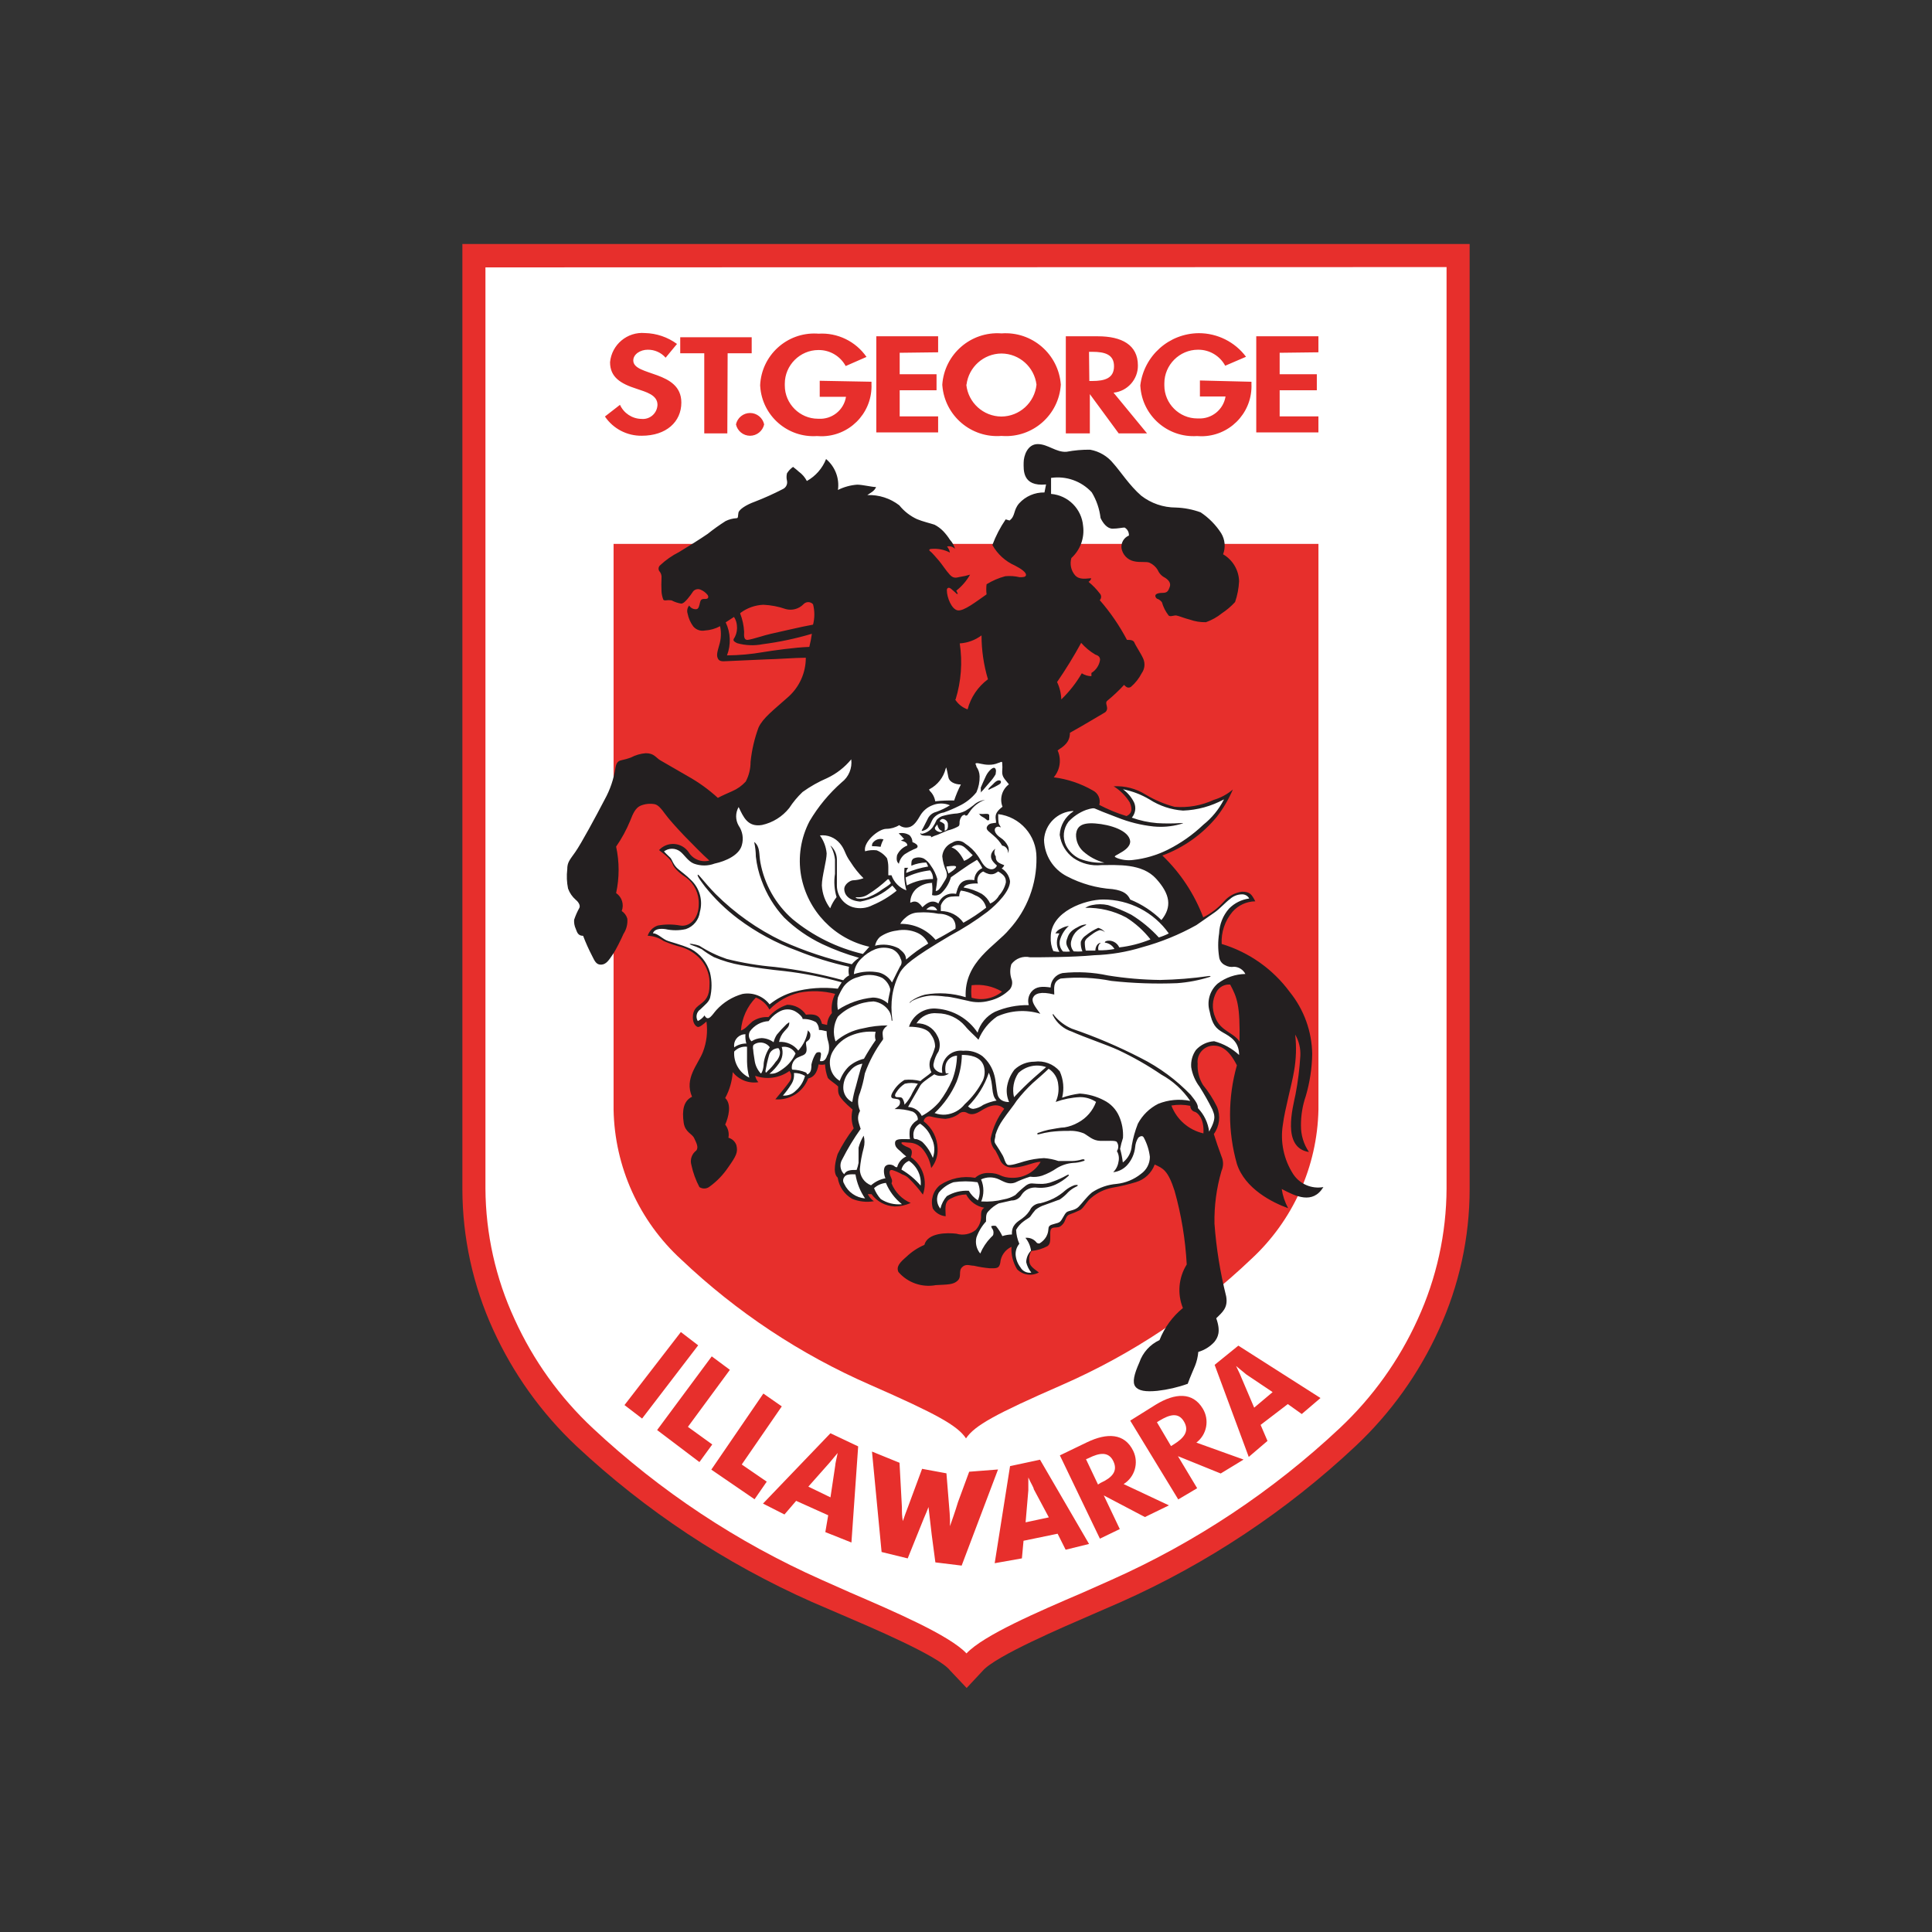 <?xml version="1.0" encoding="UTF-8"?>
<svg id="Layer_1" xmlns="http://www.w3.org/2000/svg" viewBox="0 0 800 800">
  <rect x="0" y="0" width="800" height="800" fill="#333333" stroke="none"/>
  <defs>
    <style>
      .cls-1 {
        fill: #e72f2c;
      }

      .cls-1, .cls-2, .cls-3 {
        fill-rule: evenodd;
      }

      .cls-2 {
        fill: #fff;
      }

      .cls-3 {
        fill: #231f20;
      }
    </style>
  </defs>
  <path class="cls-1" d="M393.37,691.66c-4.64-5.97-33.56-18.17-44.84-23.02l-12.34-5.31c-35.88-15.92-68.84-37.73-97.5-64.54-14.53-13.68-26.24-30.06-34.5-48.22-8.35-18.26-12.69-38.09-12.73-58.17V101.04h417.09v391.36c-.02,20.08-4.36,39.92-12.73,58.17-8.24,18.17-19.96,34.55-34.5,48.22-28.53,26.79-61.36,48.61-97.11,64.54l-12.2,5.31c-11.61,5.04-39.8,17.05-45.11,23.22l-6.63,7.1-6.9-7.3Z"/>
  <path class="cls-2" d="M598.99,110.59v381.54c-.08,18.69-4.15,37.14-11.94,54.13-7.71,17.01-18.68,32.33-32.3,45.11-27.74,26.04-59.64,47.25-94.39,62.75l-11.94,5.31c-18.57,7.96-41.13,17.65-48.22,25.21-7.04-7.5-29.72-17.25-48.16-25.21l-11.94-5.31c-34.83-15.49-66.82-36.7-94.65-62.75-13.65-12.77-24.64-28.09-32.37-45.11-7.86-16.97-11.97-35.43-12.07-54.13V110.72l397.98-.13Z"/>
  <path class="cls-1" d="M400,595.61c3.52-5.31,12.14-10.08,39.8-22.16,28.92-12.67,55.41-30.29,78.28-52.07,17.31-15.98,27.37-38.33,27.86-61.89v-234.28H254.07v234.28c.44,23.7,10.61,46.18,28.12,62.15,22.8,21.64,49.2,39.15,78.01,51.74,27.66,12.14,36.28,16.91,39.8,22.22Z"/>
  <path class="cls-3" d="M283.52,346.27c-3.58-3.78-6.63-7.16-8.16-9.29-1.52-2.12-2.79-3.64-4.25-3.98-2.01-.37-4.09-.14-5.97.66-1.99.93-3.05,3.18-4.18,6.17-1.56,3.78-3.52,7.38-5.84,10.74,1.38,6.34,1.38,12.9,0,19.23,2.41,1.64,3.37,4.72,2.32,7.43,1.13.75,1.96,1.88,2.32,3.18.2,2.22-.37,4.44-1.59,6.3-.99,2.25-3.12,6.63-4.51,8.62-1.4,1.99-2.52,3.98-4.64,4.11s-2.79-1.52-3.85-3.64c-1.4-2.69-2.64-5.46-3.72-8.3-2.25,0-2.52-1.66-3.05-2.92-.53-1.16-.76-2.44-.67-3.71.57-1.72,1.3-3.39,2.19-4.97.53-1.13-.66-2.66-1.52-3.32-1.44-1.25-2.54-2.85-3.18-4.64-.54-2.62-.65-5.31-.33-7.96,0-2.91.93-3.78,3.32-7.16,2.39-3.38,8.62-14.92,12.14-21.69,2.29-4.12,3.81-8.61,4.51-13.27.4-2.32,1.33-2.79,2.39-3.05,1.35-.28,2.68-.66,3.98-1.13,1.91-1.02,4.02-1.63,6.17-1.79,3.45,0,4.12,1.79,5.97,2.91l11.47,6.63c4.46,2.49,8.63,5.5,12.41,8.96,1.59-.86,3.71-1.79,5.97-2.79,2.12-.91,4.02-2.27,5.58-3.98,1.31-2.49,2-5.27,1.99-8.09.49-4.9,1.61-9.71,3.32-14.32,1.86-3.98,6.1-7.1,12.27-12.61,4.64-4.13,7.3-10.04,7.29-16.25-3.98,0-13.27.67-16.06.67l-14.72.66c-2.52,0-4.64.66-5.51-.79-.86-1.46-.33-2.99.4-5.64.81-2.57.94-5.31.4-7.96-1.95,1.05-4.09,1.66-6.3,1.79-1.81.36-3.67-.3-4.84-1.72-1.16-1.58-1.95-3.39-2.32-5.31-.37-1.15-.12-2.4.66-3.32.59,1.01,1.69,1.59,2.86,1.53,1.13,0,1.32-1.59,1.66-2.92s.93-1.33,2.25-1.33,1.33-.99.8-1.72c-.76-.93-1.74-1.66-2.85-2.12-1.05-.46-2.28-.19-3.05.66-.71,1.09-1.49,2.13-2.32,3.12-.8.93-1.79,1.99-2.66,1.99-1.39-.23-2.73-.68-3.98-1.33-.81-.13-1.64-.13-2.45,0-.4,0-.93,0-1.06-.53-.36-1-.59-2.05-.66-3.12-.09-1.88-.09-3.76,0-5.64.09-.89-.14-1.79-.66-2.52-.73-.7-.75-1.87-.05-2.6.02-.02.03-.03.05-.05,2.36-2.24,5.05-4.12,7.96-5.58,3.72-2.25,8.62-5.31,11.81-7.5,2.38-1.91,4.86-3.68,7.43-5.31,1.4-.69,2.95-1.1,4.51-1.19.8,0,.53-.86.8-2.26.26-1.39,3.32-3.32,6.63-4.51,4.03-1.55,7.97-3.33,11.81-5.31,1.29-.62,1.97-2.05,1.66-3.45-.24-1-.24-2.04,0-3.05.65-1.05,1.5-1.95,2.52-2.66.53.47,1.32.99,2.39,1.99,1.39,1,2.53,2.32,3.32,3.85,3.62-2.02,6.44-5.23,7.96-9.09,3.74,3.13,5.6,7.98,4.91,12.8,2.48-1.24,5.19-1.99,7.96-2.19,2.26,0,6.11.99,7.83.99-.66,1.66-2.19,2.32-3.65,3.32,4.78-.19,9.48,1.32,13.27,4.24,1.96,2.44,4.46,4.39,7.29,5.71,2.32.99,5.77,1.79,7.3,2.32,1.33.68,2.54,1.59,3.58,2.65,1.05,1.1,1.99,2.3,2.79,3.58,1,1.08,1.73,2.37,2.12,3.78-.85-.9-2.11-1.28-3.32-.99.61.72,1.02,1.59,1.2,2.52-2.3-1.21-4.9-1.74-7.5-1.53-1.13,0-1.33.53-.67.99.67.47,2.19,2.26,3.52,3.78s2.92,4.11,4.64,5.97c1.72,1.86,3.12,1,4.18.86,1.41-.2,2.81-.52,4.17-.93-1.45,2.56-3.39,4.82-5.7,6.63l.67,1.33h-.53c-.53-.67-1.2-1.06-2.19-2-.99-.93-1.86-.53-1.86.47,0,3.05,1.99,7.96,4.51,8.36,2.52.4,7.63-3.64,11.94-6.63-.17-1.39-.17-2.79,0-4.18,2.39-1.48,4.98-2.59,7.7-3.32,2-.21,4.02-.07,5.97.4,1.33,0,2.66,0,2.66-1s-1.86-2.45-4.64-3.85c-3.93-1.75-7.19-4.73-9.29-8.49,1.4-3.74,3.25-7.31,5.51-10.61l1.59.47c2.52-1.86,1.46-4.18,3.98-7.1,2.68-2.95,6.5-4.6,10.49-4.51l.66-3.32c-9.95.99-9.28-6.17-9.28-9.02s1.59-7.69,5.83-7.69,7.63,3.51,11.94,3.18c3.21-.61,6.48-.9,9.75-.86,3.82.68,7.27,2.73,9.69,5.77,2.66,2.92,6.63,9.09,11.47,13.27,4.1,3.18,9.14,4.9,14.33,4.91,3.51.11,6.98.79,10.28,1.99,3.39,2.27,6.28,5.19,8.49,8.62,1.61,2.64,1.91,5.88.8,8.75,3.99,2.31,6.5,6.53,6.63,11.15-.15,2.94-.7,5.84-1.66,8.62-1.61,1.76-3.44,3.32-5.44,4.64-1.98,1.61-4.23,2.86-6.63,3.71-2.26.05-4.5-.31-6.63-1.06-2.19-.53-4.64-1.59-5.64-1.72s-2.52.67-3.18,0c-1.27-1.64-2.22-3.5-2.78-5.5-.44-.57-1.01-1.02-1.66-1.33-.46,0-1.06-.67-1.06-1.33s.93-1.2,2.98-1.2,2.39-.86,2.98-2.45c.6-1.59-.47-2.91-1.99-3.85-1.35-.67-2.4-1.8-2.98-3.18-.78-1.3-1.94-2.34-3.32-2.98-1.33-.66-3.98,0-6.63-.66-2.59-.6-4.57-2.69-5.04-5.31-.31-2.26.94-4.44,3.05-5.31.1-1.36-.6-2.66-1.79-3.32-.93,0-2.78.47-4.97.47s-3.98-2.25-4.98-4.44c-.44-3.76-1.68-7.38-3.64-10.61-4.29-4.65-10.59-6.89-16.85-5.97v6.63c7.07.58,12.68,6.2,13.27,13.27.65,4.95-1.16,9.9-4.85,13.27-.74,2.49-.17,5.19,1.53,7.16,1.79,1.99,4.64,1.33,6.63,1.2,0,.66-.47,1.06-1.06,1.52,1.73,1.4,3.29,3.01,4.64,4.78.76.77.76,2.01,0,2.79,4.38,5.03,8.17,10.55,11.27,16.45,1.33,0,2.66,0,3.12,1.2.46,1.2,2.65,4.38,3.64,6.63.84,1.97.59,4.24-.66,5.97-1.12,2.18-2.65,4.12-4.51,5.7-1.19.66-1.99,0-2.78-.86-2.19,2.37-4.55,4.58-7.04,6.63-.79.66,0,1.99,0,2.92.08.83-.37,1.63-1.13,1.99-.79.4-8.82,5.31-14.26,8.29,0,3.98-2.52,5.57-5.1,7.29,1.67,3.71,1.05,8.05-1.59,11.15,5.7.72,11.2,2.57,16.18,5.44,2.2,1.09,3.32,3.61,2.66,5.97,3.6,1.89,7.38,3.46,11.28,4.64,2.85-1.32,2.12-3.78,1.32-5.7-1.67-2.69-3.94-4.96-6.63-6.63,4.67-.25,9.31.95,13.26,3.45,3.73,2.23,7.74,3.93,11.94,5.04,5.55.47,11.13-.51,16.19-2.85,2.93-.86,5.64-2.33,7.96-4.31-1.72,4.03-3.95,7.82-6.63,11.28-5.97,7.25-13.75,12.79-22.56,16.05,7.47,7.17,13.25,15.92,16.92,25.6,3.27-1.64,6.2-3.88,8.62-6.63,1.9-2.2,4.55-3.61,7.43-3.98,3.32,0,3.98,1.06,5.51,3.98-3.64.04-7.09,1.63-9.48,4.38-3.11,3.7-4.7,8.44-4.44,13.27,11.3,3.41,21.19,10.39,28.19,19.89,5.88,7.28,9.16,16.32,9.29,25.67-.09,5.91-.99,11.78-2.66,17.45-1.35,3.93-2.02,8.05-1.99,12.2-.04,3.9,1.11,7.72,3.32,10.94-11.41-1.72-6.63-18.57-5.57-23.88,1.01-5.26,1.67-10.57,1.99-15.92.16-3.09-.58-6.15-2.13-8.82.57,5.02.41,10.08-.46,15.05-.86,5.31-3.85,15.92-4.64,22.22-1.16,7.15.37,14.48,4.31,20.56,2.72,4.09,7.63,6.18,12.47,5.31-4.44,7.29-11.47,3.85-17.25.8.4,2.78,1.31,5.48,2.66,7.96-6.63-2.39-17.91-8.09-21.23-18.37-3.78-13.34-3.78-27.46,0-40.8-3.32-6.63-6.63-8.16-9.62-8.16h-.05c-3.69.03-6.66,3.05-6.63,6.75,0,.25.02.5.05.75-.18,3.07.59,6.13,2.19,8.75,2.28,2.79,4.24,5.85,5.83,9.09,1.55,3.73,1.05,8-1.32,11.28.66,2.18,2.18,6.63,3.18,9.28.85,1.9.85,4.07,0,5.97-2.08,7.11-3.06,14.49-2.91,21.89.74,10.13,2.37,20.19,4.84,30.05.86,4.84-1.66,6.63-4.11,9.09,1.99,5.57.66,7.96-.8,9.82-1.79,1.95-4.09,3.37-6.63,4.11-.17,1.95-.61,3.88-1.33,5.7-.66,1.66-1.99,4.51-3.05,7.5-4.07,1.46-8.3,2.44-12.61,2.92-4.84.47-7.76,0-9.09-1.79-1.32-1.79-.46-5.17,1.66-9.94,1.4-4.11,4.42-7.46,8.36-9.29,2.03-5.18,5.37-9.75,9.68-13.27-2.39-5.92-1.79-12.63,1.59-18.04-.55-10.33-2.24-20.56-5.04-30.51-2.78-8.63-4.84-9.29-8.22-10.88-1.3,3.52-4.17,6.22-7.76,7.29-3.22.98-6.5,1.76-9.82,2.32-3.18.61-6.15,2.03-8.62,4.12-2,1.52-2.92,3.98-4.64,5.1-1.55.76-3.14,1.43-4.78,1.99-1.46.93-1.13,2.52-2.52,3.98-1.4,1.46-2,1.13-3.65,1.33-1.66.2-1.46,1.66-1.46,3.58s0,3.32-1.2,4.11c-2.06,1.09-4.31,1.76-6.63,1.99-.75,1.18-1.06,2.6-.86,3.98,0,1.99,1.33,2.98,3.98,4.91-2.97,1.63-6.65,1.09-9.03-1.33-1.7-2.79-2.52-6.03-2.32-9.29-2.64,1.2-4.42,3.75-4.64,6.63-.47,2.39-1.53,2.26-4.31,2.26-2.23-.2-4.45-.56-6.63-1.06-1.66,0-3.32-.99-4.91.66-1.59,1.66,0,3.78-1.79,5.51-1.79,1.72-4.18,1.59-9.02,1.86-5.77,1.08-11.68-.99-15.52-5.44-.99-2.32.66-3.98,3.32-6.3,2.16-2.07,4.68-3.73,7.43-4.91,1.33-5.11,9.48-5.11,13.27-4.64,2.74.82,5.72.25,7.96-1.52,1.57-1.66,2.39-3.89,2.25-6.17,0-1.79.47-2.52,1.33-3.05-3.22-.57-5.99-2.6-7.5-5.51-2.15.04-4.27.58-6.17,1.59-3.12,1.33-2.32,4.31-2.32,7.43-2.17-.18-4.13-1.36-5.31-3.18-1.06-3.52.09-7.33,2.92-9.68,4.28-2.87,9.51-3.96,14.59-3.05,1.5-1.37,3.48-2.08,5.51-1.99,5.44,0,4.44,1.99,10.21,1.99,4.71-.03,9.05-2.56,11.41-6.63-3.18,0-7.76,2.79-12.61,2.32-1.68-.18-3.17-1.17-3.98-2.66-.63-1.47-1.34-2.91-2.12-4.31-1.27-1.35-1.98-3.12-2-4.97.92-4.49,2.85-8.71,5.64-12.34-3.51-3.31-8.23,0-10.28,1.2-2.06,1.2-3.65,1.33-5.04.53-1.16-.69-2.64-.5-3.58.46-1.61,1.13-3.49,1.81-5.44,1.99-2.08-.14-4.15-.47-6.17-.99-1.26-.29-2.51.49-2.81,1.74-.02.08-.03.17-.04.25,3.55,2.73,5.67,6.93,5.77,11.4.13,2.89-.82,5.73-2.66,7.96-.46-2.87-1.67-5.57-3.51-7.83-1.27-1.5-3.08-2.45-5.04-2.65-1.46,0-3.65-.47-3.78,0s1.2,1.33,2.92,1.99,1.59,2.12.99,3.98c5,3.44,7.04,9.82,4.97,15.52-1.71-2.37-3.61-4.59-5.7-6.63-.77-.8-1.73-1.4-2.79-1.72-1.16-.67-2.38-1.23-3.64-1.66-1.99-.79-1.86.99-1.33,2.25.53,1.27.99,2,.47,3.05,1.45,3.68,4.32,6.62,7.96,8.16-2.08.94-4.34,1.44-6.63,1.45-3.82-.16-7.35-2.03-9.62-5.1h-1.52c.57,1.18,1.43,2.19,2.52,2.92-3.03.53-6.17.18-9.02-.99-3.22-1.86-5.42-5.08-5.97-8.76-2.32-1.99-.67-7.76,0-9.81,1.85-3.75,4.07-7.31,6.63-10.62-.95-2.48-1.12-5.19-.47-7.76-6.63-5.77-5.97-6.63-5.97-9.55-1.33-1.33-3.71-2.66-4.31-3.65-.64-1.77-1.02-3.63-1.13-5.51-.87.22-1.78.22-2.66,0-.66,3.78-2.12,5.31-4.31,5.84-2.09,5.59-7.64,9.12-13.59,8.62,1.13-1.33,4.84-5.84,5.83-7.3.98-1.32.98-3.13,0-4.44-4.12,2.96-9.42,3.7-14.19,1.99.18.99.64,1.92,1.33,2.66-4.03.63-8.1-.97-10.62-4.18-.26,3.76-1.32,7.43-3.12,10.74,2.79,2.66,1.33,7.96,0,11.01,1.22,1.52,1.71,3.52,1.33,5.44,1.56.41,2.81,1.58,3.32,3.12.66,2.92,0,4.31-3.52,9.29-2.04,2.99-4.57,5.62-7.5,7.76-1.23,1.02-2.97,1.13-4.31.26-1.52-2.88-2.64-5.96-3.32-9.15-.64-2.21.15-4.59,2-5.97,1.13-1.33,0-3.32-.86-5.17-.87-1.86-3.72-2.39-4.32-6.3-.79-5.31,0-9.15,3.45-10.81-3.31-7.63,2.45-13.27,4.51-18.57,1.54-4.01,2.04-8.34,1.46-12.6-.99.93-2.92,2.52-3.65,2.25s-1.99-1.33-1.99-3.98c0-6.63,6.9-4.12,6.9-13.27.25-3.87-1.03-7.69-3.58-10.61-2.12-2.43-4.88-4.22-7.96-5.18-2.54-.64-5.02-1.48-7.43-2.52-1.95-1.35-4.26-2.11-6.63-2.19.64-2,2.2-3.57,4.18-4.24,3.07-.56,6.22-.56,9.29,0,3.71.66,7.69-2.66,7.69-8.89.13-4.27-1.79-8.34-5.17-10.94-1.66-.99-5.04-3.64-5.64-5.57-.6-1.92-3.05-3.85-5.64-5.83,2.92-3.2,7.88-3.42,11.08-.49.42.39.8.82,1.13,1.29,1.75,2.96,5.29,4.41,8.62,3.52-2.66-2.32-6.63-6.43-10.35-10.21l.2.13ZM300.5,257.72c2.05,4.29,2.24,9.23.53,13.66,4.98-.04,9.95-.48,14.85-1.33,3.98-.66,13.27-1.99,19.24-2.18.45-1.79.81-3.61,1.06-5.44-6.64,1.98-13.43,3.42-20.3,4.31-3.52.7-7.15.56-10.61-.4-1.99-.99-1.79-1.33-.93-2.65.72-1.48,1-3.14.79-4.78-.11-1.23-.52-2.41-1.2-3.45l-3.45,2.25ZM306.47,254c.97,2.44,1.52,5.02,1.66,7.63,0,.99-.4,3.51,1.53,3.32,1.92-.2,7.03-1.99,9.62-2.52,2.59-.53,12.73-2.98,17.38-3.78.72-2.76.72-5.66,0-8.43-.98-1.1-2.66-1.2-3.76-.22-.08.07-.15.14-.22.22-1.9,1.93-4.69,2.69-7.3,1.99-2.99-1.05-6.12-1.65-9.28-1.79-3.4.14-6.68,1.29-9.42,3.32l-.2.26ZM395.49,289.62c1.21,1.92,3.03,3.37,5.17,4.12,1.31-5,4.28-9.4,8.43-12.47-1.76-5.9-2.66-12.02-2.66-18.17-2.62,1.96-5.75,3.11-9.02,3.32,1.18,7.77.59,15.7-1.72,23.21h-.2ZM437.67,282.32c1.1,2.28,1.71,4.77,1.79,7.29,3.32-3.19,6.17-6.83,8.49-10.81,1.18.77,2.57,1.18,3.98,1.19v-1.33c1.93-1.2,3.25-3.18,3.58-5.44,0-1.33-.86-1.79-1.99-2.19-2.19-1.29-4.16-2.93-5.83-4.84-3.04,5.56-6.36,10.97-9.95,16.19l-.07-.07Z"/>
  <path class="cls-1" d="M312.98,413.07c2.42.91,4.43,2.69,5.63,4.97,3.4-3.49,7.73-5.93,12.47-7.03,4.89-.91,9.92-.73,14.73.53-1.23,2.46-1.69,5.23-1.33,7.96-1.23,1.35-1.94,3.08-1.99,4.91l-2.13-.47c-.66-2.45-1.46-4.37-6.63-3.78-1.74-2.58-4.65-4.12-7.76-4.11-3.01.96-5.69,2.73-7.76,5.11-2.35-.17-4.69.46-6.63,1.79-1.79,1.46-2.78,3.05-4.78,3.78.39-5.17,2.6-10.04,6.24-13.73l-.06.07ZM402.32,407.96c4.38-.53,8.81.4,12.6,2.66-3.53,2.87-8.24,3.81-12.6,2.52-.21-1.7-.21-3.41,0-5.1v-.07ZM513.3,431.37c-2.32-3.78-7.96-4.38-10.08-10.08-1.51-3.42-1.32-7.36.53-10.62,1.13-2.02,3.34-3.19,5.64-2.98,2.85,5.31,4.18,8.62,3.85,23.61l.07.07Z"/>
  <path class="cls-2" d="M374.53,359.4c-.3,3.12-.03,6.26.79,9.28-2.88-1.05-5.15-3.34-6.17-6.24h-1.32v-3.45c0-1.21-.19-2.42-.53-3.58-1.09-1.49-2.59-2.64-4.31-3.32-1.6-.19-3.23-.05-4.78.4-.86-3.78,5.51-9.29,8.82-9.29,1.87-.01,3.71-.54,5.31-1.52,1.12.88,2.59,1.2,3.98.86,2.25-.47,3.71-3.12,4.77-4.91,1.15-1.91,2.9-3.39,4.98-4.18,2.33-.98,4.96-.98,7.29,0-1.78,1.11-3.67,2.02-5.64,2.72-1.68.4-3.06,1.58-3.71,3.18-.73,1.39-1.46,2.85-1.79,3.51-.33.67-.87,1.2-.33,1.2,3.18-.66,3.18-3.12,4.51-5.1,1.07-1.39,2.65-2.29,4.38-2.52,2.13-.76,4.21-1.65,6.24-2.66,2.84-1.31,5.33-3.27,7.29-5.7.93-2.09,1.38-4.35,1.33-6.63-.04-1.43-.5-2.81-1.33-3.98,0-.8-.86-1.33,0-1.46s2.79.66,4.97.66c1.43.06,2.87-.21,4.18-.79.47,0,1.53-.93,1.53,0,.11,1.2.11,2.39,0,3.58-.13,2.32,1.26,3.32,2.78,5.31-2.86,2.14-3.96,5.96-2.65,9.29-3.98,2.98-2.66,4.64-2.66,6.63-1.26.2-2.91.06-3.71,1.52-.79,1.46,1.06,2.25,2.66,3.78,1.42,1.17,2.62,2.57,3.56,4.15,1.54.23,2.62,1.66,2.41,3.21.43-.95.43-2.04,0-2.99-.7-1.44-1.77-2.65-3.12-3.51-1.79-1.2-2.66-2.66-2.25-3.71.34-.72,1.2-1.04,1.92-.7.02.01.04.02.06.03.47.33.47,0,0-.66-.47-.67-.67-1.13-.67-4.64l-.06-.07c9.13,1.08,15.98,8.85,15.92,18.04.15,10.98-3.88,21.6-11.27,29.72-5.44,6.63-18.77,13.26-18.04,28.06-5.45-1.69-11.23-2.06-16.85-1.06-2.07.53-4.02,1.43-5.77,2.66-.79.66-1.06,1.32.33,0,2.46-1.3,5.17-2.07,7.96-2.26,2,0,4,.13,5.97.4,2.19,0,7.03,1.32,9.15,1.72,2.95.82,6.07.82,9.03,0,3.19-.73,6.11-2.34,8.42-4.64,1.04-1.26,1.3-3,.67-4.51-.61-1.94-.61-4.02,0-5.97,1.79-2.42,4.84-3.54,7.76-2.86,3.98,0,17.44,0,26.53-.86,6.75-.22,13.44-1.33,19.9-3.32,7.82-2.13,15.34-5.2,22.42-9.15,2.66-1.86,5.71-3.98,7.63-5.31,1.93-1.33,4.64-4.31,6.24-5.44,1.37-1.27,3.17-1.98,5.04-1.99,1.24-.03,2.39.63,2.98,1.72-3.18.42-6.12,1.89-8.36,4.18-2.52,2.85-3.97,6.48-4.11,10.28-.51,3.21-.51,6.48,0,9.69.16,1.5,1.09,2.81,2.45,3.45,1.14.66,2.48.89,3.78.66,1.97.09,3.74,1.23,4.64,2.99-4.15.07-8.17,1.46-11.47,3.98-3.28,2.86-4.58,7.38-3.32,11.54,1.06,5.5,2.66,7.09,5.57,8.75,2.92,1.66,6.63,3.65,6.63,9.28-2.93-2.72-6.48-4.68-10.35-5.7-2.87.18-5.56,1.46-7.5,3.58-1.49,2.08-2.19,4.61-1.99,7.16.47,2.94,1.65,5.72,3.45,8.09,1.93,3.05,3.71,6.19,5.31,9.42.67,1.99,1.99,3.32-1.33,9.15-.46-3.64-2.09-7.04-4.64-9.69,0-1.46-.67-2.65-2.99-5.5-5.99-6.22-12.98-11.38-20.69-15.26-9.2-4.74-18.73-8.8-28.52-12.14-2.82-1.22-5.32-3.08-7.29-5.44-.53-.99-.86-.53-.53,0,1.6,3.15,4.39,5.54,7.76,6.63,5.31,2.39,14.59,5.5,19.23,7.63,6.23,2.93,12.22,6.34,17.91,10.21,4.78,2.63,8.87,6.36,11.94,10.88-4.44-.92-9.06-.5-13.27,1.2-3.59,1.81-6.53,4.68-8.42,8.23-1.15,2.91-2,5.93-2.52,9.02-.16,2.78-1.51,5.34-3.71,7.03-.23-1.91-.61-3.79-1.13-5.64.3-1.52.69-3.03,1.19-4.51.19-3.07-.36-6.14-1.59-8.96-1.25-2.89-3.48-5.24-6.3-6.63-3.1-1.63-6.52-2.58-10.01-2.79-2.49.3-4.94.88-7.3,1.72.92-3.66.57-7.52-.99-10.94-2.58-3.03-6.54-4.53-10.48-3.98-3.09,0-6.06,1.18-8.29,3.32-1.67,2.17-2.74,4.72-3.12,7.43-.22,2.04.1,4.1.93,5.97-2.32,0-4.24-.93-4.78-3.12-.53-2.19-.66-5.64-1.33-7.96-.8-3.1-2.54-5.88-4.97-7.96-2.3-1.67-5.13-2.45-7.96-2.19-4.25-.55-8.14,2.44-8.7,6.69-.11.82-.08,1.65.07,2.46-1.33,0-3.98-1.33-3.64-3.65.33-1.89,1.06-3.7,2.12-5.31.81-2.2.56-4.64-.67-6.63-1.61-3.17-4.94-5.1-8.49-4.91,1.82-2.95,5.18-4.58,8.62-4.18,4.44,0,8.66,1.93,11.54,5.31,1.33,1.72,3.98,3.98,5.51,5.64,1.56-3.89,4.24-7.24,7.7-9.62,5.63-2.56,12-2.96,17.91-1.13-2.12-2.85-3.78-4.98-3.05-6.63.73-1.66,3.05-2.79,8.82-1.33,0-2.65-.66-5.31,2.66-6.63,7.02-.71,14.11-.38,21.03.99,9.03.98,18.12,1.29,27.2.93,4.5-.33,8.95-1.17,13.26-2.52,1.33-.46,0-.53-.4-.4-6.6.93-13.24,1.46-19.9,1.59-7.24-.09-14.47-.71-21.62-1.86-6.19-1.34-12.55-1.67-18.84-.99-2.83.6-4.86,3.08-4.91,5.97-3.52-.53-6.11-.46-7.96,1.79-1.24,1.55-1.64,3.61-1.06,5.51-4.83-.09-9.63.85-14.06,2.78-3.49,1.75-6.09,4.87-7.16,8.62-3.77-5.72-9.96-9.38-16.79-9.94-5.15-.57-10,2.56-11.61,7.49,3.71,0,7.7.67,9.15,3.32,1.08,1.43,1.67,3.18,1.66,4.98-.38,1.46-.89,2.87-1.52,4.24-1.06,1.96-1.06,4.34,0,6.31-1.33,1.32-3.98,2.91-4.51,3.64-2.17-.55-4.41-.71-6.63-.47-1.91,1.14-3.51,2.73-4.64,4.64-1.19,1.86-1.13,2.79,0,3.05s2.79,0,2.79,1.46-.67,1.79-2.25,2.92c2.54-.07,5.07.29,7.49,1.06.95.44,1.67,1.26,2,2.26,0,.53.53,1.06-.47,1.52-1.22.78-2.16,1.95-2.66,3.32-.25,1.43-.25,2.88,0,4.31-3.18,0-5.97-.4-6.17,1.33-.2,1.72.99,2.65,2.19,3.64.77.79,1.59,1.52,2.45,2.19-1.73.75-3.05,2.2-3.65,3.98,0,.79-.86.46-1.33,0-.46-.47-2.52-1.13-3.64,0-1.13,1.13-.53,3.98,0,5.04-2.22.42-4.28,1.43-5.97,2.92-2.76-1.05-4.6-3.68-4.64-6.63.26-2.98.79-5.94,1.59-8.82.45-1.67.45-3.44,0-5.11-.94,1.55-1.66,3.22-2.12,4.98v6.3c-.19.99-.45,1.97-.79,2.91-2.32,0-4.18,0-5.17,1.79-1.69-1.61-2.03-4.18-.8-6.17,2.22-4.39,4.77-8.6,7.63-12.61-.99-3.12-1.72-4.64-.26-7.49-1.08-2.38-1.08-5.11,0-7.5.86-2.61,1.54-5.26,1.99-7.96,1.79-4.98,4.29-9.67,7.43-13.93.33-.53,0-.8,0-1.66s-.67-2.39,1.99-4.31c-3.4,0-6.78.4-10.08,1.2-4.25.74-8.21,2.62-11.47,5.44-1.18-3.38-.84-7.1.93-10.21,1.93-1.97,4.26-3.51,6.84-4.51,2.51-1.11,5.21-1.74,7.96-1.86,2.76.33,5.22,1.93,6.63,4.31.47.93.74,1.94.8,2.99,0,1.06.47,1.06.33,0-.45-3.21-.45-6.47,0-9.69.53-3.44,1.66-6.76,3.32-9.82,1.79-2.66,4.18-5.31,20.57-14.99,5.45-2.9,10.66-6.23,15.58-9.95,4.18-3.32,9.29-8.62,9.29-12.6-.31-2.19-1.57-4.13-3.45-5.31.47-.34.83-.8,1.06-1.33-1.79-.79-3.64-1.2-3.51-3.65-.7-.93-.76-2.18-.16-3.18-.79.52-1.39,1.29-1.69,2.18-.47,1.86.33,2.98,2.32,4.78-.4,1.08-1.52,1.72-2.66,1.52-2.98-.59-3.71-3.51-5.31-5.63-1.38-1.98-3.14-3.68-5.17-4.98-1.46-1.35-3.66-1.52-5.31-.4-2.35.93-3.97,3.12-4.18,5.64.2,2.13.76,4.22,1.66,6.17.67,2.25,0,2.92-1.2,4.91-1.19,1.99-2.05,3.32-3.18,3.32.31-1.65.53-3.3.66-4.98-.54-1.98-1.44-3.85-2.66-5.5-.71-1.18-1.69-2.18-2.85-2.92-1.4-.69-3.04-.69-4.44,0-.79.73-.79,1.26-.79,2.92,1.94-.83,4.04-1.28,6.17-1.33.3.53.56,1.09.79,1.66-3.12.52-6.18,1.41-9.09,2.66-.03-.8.28-1.57.86-2.12h-1.52ZM312.31,348.72c.42,1.96.65,3.96.67,5.97.37,3.4,1.17,6.75,2.39,9.95,2.06,5.65,5.21,10.84,9.29,15.26,4.62,4.51,9.95,8.23,15.78,11.01,4.92,2.32,10.02,4.23,15.26,5.7-1.11.74-2.11,1.64-2.98,2.66-9.92-2.23-19.59-5.45-28.86-9.62-10.2-4.88-19.51-11.46-27.53-19.44-5.31-5.44-7.16-8.55-7.43-7.96s1.72,3.12,3.05,4.91c3.98,4.98,8.57,9.43,13.66,13.27,7.48,5.61,15.75,10.08,24.54,13.26,6.94,2.81,14.11,5.02,21.42,6.63-.27,1.18-.27,2.4,0,3.58-.93.49-1.74,1.17-2.39,2-9.31-2.55-18.8-4.39-28.39-5.51-6.71-.57-13.37-1.68-19.9-3.32-3.97-1.35-7.75-3.17-11.27-5.44-1.93-.73-5.31-1.2-3.52-.4,1.52.5,3,1.1,4.44,1.79,1.6,1.25,3.32,2.35,5.11,3.32,3.62,1.53,7.41,2.64,11.28,3.32,5.94,1.02,11.91,1.84,17.91,2.45,8.01.93,15.92,2.49,23.68,4.64-.4.79-1.2,1.79-1.59,2.65-6.13-.75-12.35-.3-18.31,1.33-3.63,1.03-7.02,2.79-9.95,5.17-2.64-3.46-7.01-5.13-11.28-4.31-4.13,1.16-7.85,3.46-10.74,6.63-1.59,1.72-3.39,5.24-4.91,2.25-.72.99-1.68,1.79-2.79,2.32-1.02-1.63-.54-3.78,1.06-4.84,2.25-2.19,3.32-2.92,3.98-4.64.86-3.48.86-7.13,0-10.61-1.22-4.21-4.09-7.75-7.96-9.82-4.51-1.99-8.3-2.72-10.08-3.52-1.79-.79-3.78-2.91-5.58-2.91.53-1.72,2.86-2.06,5.18-1.72,2.78.62,5.65.62,8.42,0,3.14-1.04,5.42-3.81,5.83-7.1,1.34-4.77-.1-9.89-3.71-13.27-2.12-2.12-3.58-3.05-5.44-4.64s-2.39-3.85-3.05-4.51c-.66-.67-1.99-1.86-2.65-2.66,1.97-1.47,4.67-1.47,6.63,0,1.72,1.26,3.25,4.05,5.7,5.04,2.78,1.04,5.85,1.04,8.62,0,4.64-.99,10.21-3.52,11.28-7.63.8-2.76.31-5.73-1.33-8.09-1.37-2.38-1.37-5.31,0-7.69,1.99,4.11,3.71,8.42,9.69,7.43,4.45-.98,8.43-3.46,11.27-7.03,1.57-2.42,3.42-4.64,5.51-6.63,3.18-2.29,6.61-4.23,10.21-5.77,3.85-1.82,7.25-4.47,9.95-7.76.47,3.67-1.04,7.31-3.98,9.55-5.24,4.62-9.72,10.03-13.27,16.05-3.63,6.92-4.86,14.85-3.52,22.55,2.65,14.6,13.78,26.21,28.26,29.46-.67.86-1.99,2.19-2.66,2.98-10.71-2.51-20.7-7.46-29.18-14.46-6.93-6.09-11.6-14.34-13.27-23.42-.66-3.51,0-6.3-2.45-8.42h-.13ZM388.06,376.98c-.47-1.45-2.39-2.65-4.51-.33l4.51.33ZM339.5,345.94c3.15-.38,6.27.87,8.3,3.32,2.25,2.66,1.86,4.25,4.44,7.76,1.51,2.41,3.29,4.63,5.31,6.63-1.38.51-2.84.81-4.31.86-1.06,0-3.65,1.53-3.65,3.65s1.66,4.78,6.63,5.17c4.96-.91,9.57-3.21,13.27-6.63.64.67,1.23,1.38,1.79,2.12-3.02,2.45-6.37,4.46-9.95,5.97-2.51,1.32-5.43,1.62-8.16.86-3.95-1.19-6.64-4.83-6.63-8.96v-10.74c-.02-1.91-.72-3.74-1.99-5.17-1.26-1.43-.33,0,0,.66.62,1.41,1.03,2.91,1.2,4.44v5.97c-.51,3.21-.28,6.5.66,9.62-1.11,1.4-2.01,2.97-2.65,4.64-2.07-2.75-3.27-6.05-3.45-9.48,0-3.71,1.99-10.21,1.99-13.26-.24-2.68-1.2-5.25-2.79-7.43h0ZM386.07,365.57l-.13.2c.2,1.61.2,3.24,0,4.85,1.49.48,3.13.04,4.18-1.13,1.71-1.74,2.96-3.89,3.64-6.24,1.06-.67,2.99-2.12,4.18-2.92,2.14-1.54,4.36-2.98,6.63-4.31.86,1.06,1.6,2.22,2.19,3.45-1.99.87-3.28,2.81-3.32,4.98-6.24-.93-6.77,3.05-7.56,5.7-3.09-.7-6.22,1-7.3,3.98-2.98-2.12-5.44.47-6.63,1.53-2.18-3.18-3.71-2.39-5.04-1.86-.01-2.19.91-4.29,2.52-5.77,1.86-1.56,4.2-2.43,6.63-2.45ZM368.03,364.11c.22.47.47.93.74,1.37l.06.09.06.13c-.86.99-2.45,1.79-3.65,2.65-1.49,1.13-3.12,2.07-4.84,2.79-1.71.89-3.67,1.2-5.57.86-.67-.47-.86-.47,0-.47,1.64.14,3.27-.28,4.64-1.19,2.89-1.82,5.59-3.91,8.09-6.24h.47ZM375.06,363.31c3.17-1.54,6.58-2.52,10.08-2.91.84,1,1.26,2.28,1.2,3.58-3.77-.01-7.48.9-10.81,2.65-.25-1.09-.43-2.2-.53-3.32h.06ZM391.91,358.81c0,.93.67,2.19.8,2.91,1.19-.66,3.05-1.99,3.18-2.65.13-.66-1.33-.66-3.98-.26ZM372.14,357.61l.06.07c.31-1.58,1.18-3,2.45-3.98,1.16-.76,2.38-1.43,3.65-1.99.99-.4,1.59-.53,1.66-1.2.07-.66-1.06-1.46-2.12-1.79-.03-1.07-.45-2.08-1.2-2.85-1.34-.86-2.96-1.14-4.51-.8.81.74,1.57,1.54,2.25,2.39-.48.14-.93.36-1.33.66,1.72.26,2.66.99,2.66,1.99-1.89.72-3.41,2.15-4.25,3.98-.4,2.06,0,2.86.67,3.52ZM394.03,350.91c1.56-1.37,3.89-1.37,5.44,0,1.06.86,2.78,2.78,3.32,3.18-1.01,1.04-2.23,1.85-3.58,2.39-.93-1.99-3.05-5.17-5.18-5.51v-.06ZM361.07,350.38c1.2,0,2.39.09,3.58.26.24-1.07.64-2.1,1.19-3.05-1.27-.42-2.67-.17-3.71.66-1.03.84-1.06,1.3-1.06,2.12ZM361.07,350.38h-.07l.07.07v-.07ZM407.96,331.15c-.63.1-1.25.26-1.86.47-1.13.37-2.14.98-2.99,1.79-1.06.84-2.17,1.61-3.32,2.32-1.43.75-3.02,1.16-4.64,1.2-1.69.19-3.35.52-4.98.99-.9.33-1.69.88-2.32,1.59-.47,1.1-1.04,2.14-1.72,3.12-1.12,1.41-2.73,2.36-4.51,2.66-.33-.47-.67-.26-.4,0l-.06.13c.79.99,3.05.4,4.37.79v.53c.85-.43,1.74-.79,2.66-1.06.93-.4,3.12-1.33,4.18-1.79,1.38-.32,2.71-.81,3.98-1.45.99-.47.99-.8.99-2.19.09-.83.42-1.61.93-2.26.4-.53,1.33-.79,1.46-.4s.47,0,.79,0l1.53-2.19c.84-1.08,1.84-2.02,2.98-2.78.87-.6,1.83-1.08,2.82-1.43l.1-.03ZM388.85,343.22l.07.07c.35.41.81.71,1.33.86-.23.23-.54.37-.86.4-.76-.05-1.46-.39-1.99-.93-.37-.35-.38-.93-.03-1.3,0,0,.02-.02.03-.03.33-.26.69-1.23.79-.66.1.57.33,1.11.66,1.59ZM389.12,340.1c.19-.71.91-1.13,1.61-.94.01,0,.03,0,.04.01.87.23,1.53.92,1.72,1.79,0,1.06.33,2.65-1.33,3.05.09-.77.09-1.55,0-2.32,0-.67-.79-.86-1.06-1.13l-.99-.46ZM405.45,336.99l-.08-.14-.07.13h.14c.29.52.72.93,1.25,1.2.65.33,1.25.72,1.79,1.2.66.66,1.13.13,1.13,0v-1.72c0-.67-.79-.67-1.33-.67-.94.09-1.89.09-2.84.01ZM391.58,318.34v-.07c.2-.46.2-.66.33-.13.13.53.47,1.86.8,3.71.33,1.86,2.65,2.99,5.17,2.99-1.1,2.13-2.03,4.35-2.79,6.63-2.61-.07-5.23.04-7.83.33-.27-1.67-1.08-3.21-2.32-4.37,0-.26-.47-.67,0-.67,3.29-1.75,5.7-4.81,6.63-8.42ZM406.11,326.17l.06,1.93c-.4,0-.2.2,0,0,.2-.2.6-.73.99-1.06l2.66-3.12c.94-1.01,1.76-2.12,2.45-3.32,0-.66.33-1.33,0-2.12-.33-.8-1.06-.66-1.86,0-.89.78-1.61,1.72-2.13,2.79-.76,1.62-1.49,3.25-2.18,4.9ZM409.35,326.83c-.2.47.2.13.2.13l.93-.47c.91-.39,1.8-.83,2.66-1.33.53-.33,1.33-.66,1.33-1.32s-.53-.8-1.2-.67c-.67.13-1.53.93-1.99,1.46-.47.53-2,1.72-2,2.19h.07Z"/>
  <path class="cls-2" d="M419.9,454.32c2.54-2.72,5.19-5.33,7.96-7.82l5.31-4.64c-3.98-1.4-8.41-.45-11.48,2.45-1.99,2.96-2.64,6.62-1.79,10.08v-.07ZM409.48,444.24c2.12,5.11.66,8.82,3.18,11.47-1.91.35-3.76.95-5.51,1.79-1.21.89-2.62,1.46-4.11,1.66-.85-.02-1.65-.4-2.19-1.06,3.91-3.91,6.87-8.68,8.62-13.93v.06ZM398.21,436.81c3.05,0,7.83.47,9.16,4.64.59,1.97.44,4.09-.4,5.97-1.89,3.7-4.43,7.02-7.5,9.82-1.95,2.47-4.83,4.03-7.96,4.31-1.53.11-3.08-.11-4.51-.66,3.88-3.65,6.98-8.05,9.09-12.94,1.38-3.53,2.12-7.28,2.19-11.08l-.07-.06ZM376.12,458.37c2.39.14,4.53,1.57,5.57,3.71,2.77-1.47,5.25-3.46,7.29-5.83,2.12-2.79,3.9-5.82,5.31-9.03,1.23-3.22,1.9-6.63,1.99-10.08-2.14.05-4.01,1.47-4.64,3.52-.3,1.24-.3,2.54,0,3.78.45.04.88.04,1.33,0-.93.77-2.12,1.15-3.32,1.06-.97.04-1.94-.19-2.79-.66-3.71,2.52-5.31,3.65-5.97,4.97-.67,1.33-3.32,5.64-4.85,8.49l.07.07ZM380.1,448.75c-1.79-.43-3.65-.43-5.44,0-1.43.91-2.64,2.13-3.52,3.58-.66.93-.86,1.99.47,1.99s1.86,0,2.26.86c.38.7.61,1.47.66,2.25,1.39-1.44,2.51-3.13,3.32-4.97.67-1.31,1.42-2.57,2.25-3.78v.07ZM380.96,465.27c2.1,1.38,3.73,3.37,4.64,5.7,1.44,2.61,1.68,5.7.66,8.49-.96-2.5-2.45-4.76-4.37-6.63-.71-.5-1.49-.88-2.32-1.13-.93,0-1.33,0-1.33-1.32-.24-2.07.82-4.07,2.66-5.04l.06-.07ZM376.32,480.72c-1.53.64-2.67,1.97-3.05,3.58,3,1.74,5.7,3.99,7.96,6.63.38-4.07-1.5-8.02-4.9-10.28v.07ZM366.83,489.81c1.42,3.46,3.71,6.49,6.63,8.82-3.07.31-6.16-.44-8.75-2.12-1.19-1.32-2.13-2.85-2.78-4.51,1.35-1.24,3.08-2.01,4.9-2.18ZM349.59,490.21c-.62-.83-.62-1.96,0-2.79.53-.79,1.33-1.33,4.64-1.13.58,3.57,1.94,6.97,3.98,9.95-3.73-.31-7.02-2.59-8.62-5.97v-.06ZM304.02,435.35c-.36,4.56,2.12,8.88,6.24,10.88-.58-2.16-.89-4.39-.93-6.63v-6.17c-1.98-.22-3.96.52-5.31,1.99v-.06ZM309.12,432.1c-1.83-.04-3.62.51-5.1,1.59-.42-2.55,1.31-4.96,3.87-5.38.23-.04.47-.06.71-.06h.07c-.11,1.34.03,2.69.4,3.98l.06-.13ZM311.78,434.29c0-1.46,0-1.59,1.13-2.18,2.06-.93,4.5-.3,5.84,1.52-1.34,1.99-2.2,4.26-2.52,6.63,0,2.19-.79,4.24-1.2,4.24-1.34-1.43-2.22-3.24-2.52-5.17-.47-2.91-.67-4.37-.67-5.04h-.06ZM322.26,434.02s-2.92,0-3.78,2.79c-.63,2.18-1.13,4.4-1.52,6.63q0,1.33.93,0c1.26-1.11,2.37-2.39,3.31-3.78,1-.93,2.66-3.65,1.2-5.57l-.13-.07ZM323.72,433.63c.69,2.26.26,4.72-1.13,6.63-1.12,1.63-2.46,3.1-3.98,4.37,1.72,0,2.86,0,5.77-2.18,2.21-1.59,3.95-3.74,5.04-6.24-1.13-2.06-3.47-3.14-5.77-2.66l.07.07ZM328.76,444.37c.17,1.64-.23,3.27-1.13,4.64-1.03,1.64-2.18,3.19-3.45,4.64,1.98.16,3.93-.57,5.31-1.99,1.88-1.62,3.23-3.77,3.85-6.17-1.41-.83-3.02-1.24-4.64-1.19l.07.06ZM327.9,442.65c-.26-1.85.6-3.67,2.19-4.64,1.99-1,3.05-1,3.64-2.13.6-1.13,0-3.05,0-3.98s1.53-.8,1.79-2.66-.66-1.99-.99-2.65c-.44,3.15-1.83,6.09-3.98,8.42-1.89-2.44-4.87-3.79-7.96-3.58.31-1.63,1.06-3.15,2.19-4.37.93-1.13,1.79-1.66,1.99-2.92.2-1.26,0-.8-1.13,0-1.41,1.36-2.74,2.8-3.98,4.31-.62.96-1.06,2.01-1.33,3.12-1.44-1.07-3.18-1.67-4.97-1.72-1.49.06-2.93.52-4.18,1.33-1.16-1.05-1.43-2.75-.66-4.11,1.81-2.52,4.67-4.08,7.76-4.25,1.27-1.77,2.95-3.21,4.91-4.18,1.84-.9,4-.9,5.83,0,1.86.99,3.45,2.66,3.32,3.32,1.94-.09,3.88.37,5.57,1.33.79.87,1.22,2.01,1.2,3.18,1.33,0,2.12.4,3.18.53,0,1.47.22,2.92.66,4.31.29,1.03.4,2.11.33,3.18-.05.93-.32,1.84-.79,2.65-.27.8-.93,2.52-2.66,2.26-.47,0-.33,0,0-1.72s0-1.99-.66-1.99-1.13,0-1.72,1.13c-.67,1.25-1.16,2.59-1.46,3.98,0,1.2,0,2.85-1.06,3.71s-.47,0-1.33-.46c-1.75-.71-3.61-1.09-5.5-1.13l-.2-.26ZM352.9,456.38c.35-2.24.86-4.46,1.53-6.63.53-1.99,1.52-5.97,2.65-9.29-2.03.29-3.86,1.36-5.1,2.99-1.71,1.79-2.71,4.15-2.79,6.63-.13,2.66,1.37,5.15,3.78,6.3h-.07ZM347.73,447.56c.77-2.25,2.07-4.3,3.78-5.97,1.79-1.55,3.93-2.64,6.24-3.18,1.48-2.65,3.09-5.22,4.84-7.7-.36-1.12-.36-2.33,0-3.45-3.48-.33-6.99.19-10.21,1.53-3.03,1.22-5.59,3.38-7.29,6.17-1.26,1.96-1.74,4.34-1.33,6.63.35,2.49,1.81,4.7,3.98,5.97ZM346.94,418.17c4.33-2.85,9.3-4.6,14.46-5.1,2.34,0,4.58.87,6.3,2.45,0-2.26,1.06-5.17.93-5.97-.48-1.91-1.67-3.57-3.32-4.64-3.13-1.49-6.73-1.61-9.95-.33-2.37.57-4.47,1.93-5.97,3.85-.98,1.46-1.8,3.01-2.45,4.64-.3,1.69-.3,3.42,0,5.1ZM353.57,403.38c3.37-1.15,6.99-1.38,10.48-.66,2.23.63,4.14,2.11,5.31,4.11,1.33-2.65,2.65-5.44,3.32-6.63.75-.9.86-2.17.26-3.18-.55-1.75-1.8-3.19-3.45-3.98-2.27-.84-4.76-.84-7.03,0-2.17.86-4.14,2.17-5.77,3.85-1.84,1.68-2.96,4.02-3.12,6.5ZM362.19,391.64c3.33-.91,6.88-.53,9.95,1.06,2.45,1.99,2.91,2.79,3.05,4.64,2.84-2.49,5.9-4.71,9.16-6.63-.93-2.03-2.59-3.64-4.64-4.51-2.65-1.14-5.59-1.44-8.42-.86-2.5.3-4.9,1.21-6.97,2.66-1.04.97-1.73,2.25-1.99,3.65h-.13ZM372.8,382.55c5.62-.11,10.98,2.33,14.6,6.63,2.65-1.33,6.63-3.72,8.22-4.64.26-1.59-.23-3.2-1.32-4.38-1.66-1.21-3.66-1.83-5.71-1.79-2.69-.53-5.43-.71-8.16-.53-2.01,0-3.96.76-5.44,2.13-.86.68-1.58,1.51-2.13,2.45l-.06.13ZM389.65,377.25c3.7,0,7.17,1.8,9.28,4.84,3.3-1.83,6.45-3.92,9.42-6.24-.53-2.36-2.24-4.28-4.51-5.1-1.84-1.04-3.87-1.72-5.97-1.99-.45.71-.68,1.54-.67,2.39-2.65,0-4.37,0-5.63.99-.92.71-1.62,1.68-2,2.79v2.12l.07.2ZM399.01,367.49c2.65.45,5.2,1.35,7.56,2.66,1.5.99,2.69,2.36,3.45,3.98,1.55-.67,2.83-1.84,3.65-3.32,1.4-1.53,2.4-3.4,2.85-5.44,0-1.72-.33-2.85-3.18-4.51-1.32.86-2.78,2.13-6.23,0-1.91.84-2.87,3-2.19,4.98-3.18-.13-5.44.53-5.97,1.72l.07-.07ZM483.98,386.53c-6.24-8.83-16.38-14.08-27.2-14.06-7.3,0-21.69,4.91-21.69,15.52-.13,2,.23,4.01,1.06,5.83.83.2,1.67.31,2.52.33-1.39-2.35-1.39-5.27,0-7.63-.55-.06-1.11-.06-1.66,0,.5-.9,1.3-1.6,2.25-1.99,1.02-.6,2.15-.98,3.32-1.13-1.58,1.4-2.77,3.18-3.45,5.17-.76,1.86-.34,4,1.06,5.44.94.09,1.9.09,2.85,0-.66-1.46-1.99-2.79-1.33-4.84.67-2.06,1.13-3.58,4.64-5.31.93-.57,1.97-.93,3.05-1.06.66,0,.53,0,0,.4-1.18.59-2.29,1.3-3.32,2.12-1.21,1.1-2.06,2.53-2.45,4.12-.49,1.57-.11,3.29.99,4.51,1.2.09,2.39.09,3.58,0-.53-1.26-.76-2.62-.66-3.98.39-1.09,1.14-2.03,2.12-2.65,1.56-1.27,3.27-2.31,5.1-3.12,1.12.31,2.12.96,2.86,1.86-.63-.54-1.43-.87-2.26-.93-1.13.39-2.18.98-3.12,1.72-1.72,1.2-3.05,2.19-3.05,3.45,0,1.12.13,2.23.4,3.32h3.98c0-1.33.66-2.66,1.59-3.05.93-.4.53,0,0,.47-.43.74-.55,1.62-.33,2.45,2.22.06,4.45-.13,6.63-.53-.83-1.47-2.31-2.45-3.98-2.65,0-.47.67-.86,2-.8,1.74.13,3.26,1.2,3.98,2.79,4.44-.51,8.79-1.63,12.93-3.32-2.81-3.59-6.22-6.67-10.08-9.09-5.2-2.76-11.03-4.13-16.91-3.98.84-.56,1.79-.94,2.78-1.13,2.19-.48,4.45-.48,6.63,0,3.31,1.06,6.53,2.39,9.62,3.98,4.22,2.59,8.06,5.77,11.41,9.42,1.42-.43,2.79-.98,4.12-1.66ZM506.79,331.01c-5.2,2.83-10.99,4.42-16.91,4.64-4.96-.35-9.75-1.95-13.93-4.64-3.38-2.01-7.09-3.42-10.94-4.18,1.98,1.45,3.58,3.35,4.64,5.57.86,2.08.47,4.47-.99,6.17,3.35,1.21,6.86,1.96,10.42,2.26,3.18.2,6.36.2,9.55,0,1.66,0,1.79,0,0,.46-3.58.98-7.31,1.29-11.01.93-5.12-.55-10.14-1.8-14.92-3.71-4.91-1.86-8.23-3.18-9.03-3.58-.79-.4-1.52-.33-3.98.46-2.79,1.04-5.29,2.73-7.29,4.91-2.12,2.82-2.5,6.57-1,9.76,1.23,2.46,3.27,4.42,5.77,5.57,3.23,1.24,6.69,1.78,10.15,1.59-3.31-.84-6.36-2.48-8.89-4.78-1.93-1.82-2.97-4.38-2.86-7.03.33-2.79,1.79-4.91,7.96-4.44,6.17.46,14.06,2.91,14.46,7.43,0,2.52-2.92,4.12-4.78,5.17-1.86,1.06-2.12,1.06-.67,1.72,2.11.82,4.39,1.09,6.63.8,4.96-.55,9.79-1.97,14.26-4.18,5.45-2.71,10.46-6.22,14.86-10.42,3.5-2.79,6.38-6.3,8.43-10.28l.06-.2ZM444.44,335.99c-3.32,2.14-5.42,5.75-5.64,9.69.52,3.85,2.57,7.33,5.71,9.62,3.38,2.31,7.47,3.34,11.54,2.92,6.63,0,16.85-.8,22.68,5.64,5.83,6.43,6.63,11.68,2.19,17.11-3.71-3.65-8.11-6.53-12.93-8.49-.93-1.99-2.39-3.65-7.3-4.31-6.6-.44-13.04-2.24-18.9-5.31-5.7-2.92-9.34-8.72-9.48-15.12.38-6.5,5.63-11.66,12.13-11.94v.2ZM404.78,489.54c-3.3-.5-6.65-.5-9.95,0-2.4.82-4.52,2.32-6.11,4.31-1.15,2.14-.88,4.76.67,6.63.45-1.91,1.37-3.69,2.65-5.17,2.74-1.63,5.9-2.41,9.09-2.25.93,1.6,2.22,2.97,3.78,3.98,1.08-2.39,1.03-5.14-.13-7.5ZM406.24,497.64c1.28-2.96,1.28-6.32,0-9.28,2.35-1.1,5.07-1.1,7.43,0,2.32,1.13,4.11,2.19,6.63,1.33,2.01-.98,4.1-1.8,6.24-2.45,1.64.24,3.32.09,4.91-.4,2.21-.78,4.3-1.85,6.23-3.18,2.02-1.21,4.29-1.94,6.63-2.12,1.47-.04,2.93-.31,4.31-.79.67,0,.8-.93-.53-.67-1.36.42-2.76.64-4.18.67h-5.64c-1.93-.66-3.93-1.06-5.97-1.2-2.74.12-5.46.57-8.09,1.33-1.86.53-6.24,2.12-7.16,1.33-.93-.8-1.13-2.45-1.79-3.65s-2.19-3.65-3.05-4.91,0-2.12,0-3.78c.69-2.25,1.74-4.38,3.12-6.3,1.79-2.65,4.64-6.11,5.63-7.76,2.01-2.61,4.24-5.05,6.63-7.29,1.53-1.33,5.17-4.51,6.63-5.97,2.3,1.46,3.78,3.92,3.98,6.63.33,2.42-.03,4.88-1.06,7.1,3.24-1.16,6.64-1.83,10.08-1.99,2.36-.01,4.67.68,6.63,1.99-1.34,3.67-3.99,6.71-7.43,8.55-1.74.99-3.65,1.67-5.63,2-1.53,0-4.64.66-6.63.99-1.35.3-2.69.7-3.98,1.19-.66,0-1.13.93,0,.67,1.57-.43,3.17-.77,4.78-.99,2.42-.3,4.86-.44,7.29-.4,2.27-.17,4.54.2,6.63,1.06,2,1.13,3.58,2.92,6.63,3.05s6.63-.33,6.97.53c.76,1.12.76,2.59,0,3.71.79,1.34,1.02,2.93.66,4.44-.25,1.64-1.01,3.15-2.19,4.31,2.39-.26,4.59-1.45,6.11-3.31,1.67-2.01,2.7-4.45,2.98-7.04.1-1.42.56-2.78,1.33-3.98.67-.53,1.72-1.06,2.25,0,1.33,2.47,2.19,5.17,2.52,7.96,0,2.8-1.37,5.41-3.65,7.03-2.91,2.34-6.43,3.79-10.15,4.18-3.63.3-7.12,1.5-10.15,3.51-2.39,2-3.98,4.38-5.57,5.97s-3.98,1.46-4.97,2.25c-.99.8-1.79,3.18-2.79,3.98-.99.79-3.52.86-4.31,1.72-.8.86,0,1.99-1.33,4.44-.68,1.15-1.64,2.1-2.79,2.78-.53,0-1.06,0-1.45-.66-1.11-1.23-2.74-1.84-4.38-1.66,1.25,1.52,2.06,3.35,2.32,5.31-1.25,1.28-1.96,2.99-1.99,4.77.37,1.59,1.09,3.06,2.12,4.32-1.82.3-3.62-.58-4.51-2.19-1.14-1.48-1.83-3.25-1.99-5.11-.1-1.69.45-3.35,1.53-4.64-.8-1.82-1.25-3.78-1.33-5.77.77-1.39,1.83-2.59,3.12-3.52.8-.66,2.12-1.33,2.66-1.86.69-1.01,1.44-1.99,2.25-2.92,1.12-.89,2.41-1.57,3.78-1.99,1.99-.66,5.31-1.99,6.23-2.25,1.3-.87,2.48-1.89,3.52-3.05.88-.86,1.88-1.57,2.98-2.12,1.86-.8.8-1.06-.33-.8-1.41.49-2.71,1.23-3.85,2.19-1.46,1.31-3.09,2.42-4.84,3.32-1.76.86-3.6,1.53-5.51,1.99-1.49.08-2.87.81-3.78,1.99-.87,1.71-2.15,3.19-3.71,4.31-1.86,1.33-4.51,2.66-4.24,6.63-1.35.03-2.69.25-3.98.67-.7-1.5-1.59-2.91-2.65-4.18-.56-.15-1.16-.15-1.72,0-.57.14,0,.4,0,.86.58.65.83,1.53.66,2.39,0,.66-.47.93-1.06,1.52-1.86,1.92-3.35,4.17-4.38,6.63-1.55-1.84-2.14-4.3-1.59-6.63.86-2.46,2.21-4.71,3.98-6.63,0-2.32,0-3.32,1.13-4.38,1.16-1.29,2.56-2.34,4.11-3.12l5.31-1.2c1.73.04,3.34-.88,4.18-2.39,1.45-2.19,4.04-3.33,6.63-2.91,2.57.21,5.15-.25,7.5-1.33,1.89-.89,3.63-2.05,5.17-3.45.66-.66,0-.8-.66-.33-1.77.98-3.61,1.83-5.51,2.52-1.88.81-3.93,1.15-5.97.99-2.65,0-3.32-.67-5.31.66-1.57,1.23-3.05,2.56-4.44,3.98-1.46.9-3.08,1.51-4.78,1.79-3.03.78-6.16,1.07-9.28.86l-.13.13h0Z"/>
  <path class="cls-1" d="M384.48,624c-1.06,2.66-.47,1.33-1.99,4.85l-6.63,16.45-10.81-2.65-3.98-41.59,11.4,4.64.99,18.37c0,1.99,0,3.85.4,5.77.66-1.99,1.32-3.78,1.99-5.51l5.97-16.12,10.08,1.86,1.33,16.45c.14,1.81.19,3.63.13,5.44.8-2.32,2.19-6.17,3.32-9.95l4.64-12.6,11.94-.93-15.06,39.8-10.88-1.33-1.52-11.47-1.33-11.48ZM418.24,607.09l12.41-2.66,20.3,34.89-9.69,2.39-3.32-6.63-14.12,2.92-.67,7.29-11.27,2,6.36-40.2ZM343.88,593.48l11.47,5.44-2.79,39.8-10.81-4.31,1.19-6.97-13.27-5.97-4.84,5.64-8.89-4.51,27.93-29.12ZM484.04,623.34l-9.95,4.84-17.04-8.96,6.63,13.93-8.23,3.98-16.58-34.49,11.28-5.44c8.29-3.98,15.52-3.78,19.1,3.59,2.38,4.92.66,10.84-3.98,13.73l18.77,8.82ZM434.3,628.31l-6.24-11.68c0-.66-1.06-2.18-2.25-4.84v5.31l-1.13,13.27,9.62-2.06ZM514.95,604.37l-9.48,5.77-17.71-7.17,7.96,13.27-7.83,4.64-19.89-32.63,10.61-6.63c7.96-4.85,15.26-5.31,19.44,1.66,2.84,4.68,1.7,10.75-2.66,14.07l19.57,7.03ZM316.09,577.04l7.63,5.31-16.58,24.07,10.35,7.1-5.04,7.29-17.91-12.27,21.56-31.51ZM343.88,620.02l1.99-13.27c0-.66.4-2.25.99-5.1l-3.32,3.98-8.82,9.95,9.16,4.44ZM454.66,614.71l1.06-.67c4.64-2.12,7.29-4.77,5.31-8.95s-5.83-3.52-10.21-1.33l-1.13.47,4.97,10.48ZM294.73,561.65l7.5,5.57-17.38,23.61,10.08,7.29-5.31,7.29-17.52-13.26,22.62-30.51ZM502.95,565.16l9.82-7.96,34.02,21.69-7.76,6.63-5.77-4.12-11.27,8.62,2.85,6.63-7.76,6.63-14.13-38.14ZM484.9,598.79l1.06-.66c4.31-2.66,6.63-5.51,4.31-9.48-2.32-3.98-5.97-2.92-10.15-.4l-1.06.66,5.83,9.88ZM281.93,551.57l7.17,5.5-23.22,30.32-7.29-5.58,23.34-30.24ZM526.96,576.44l-10.88-7.3-4.25-3.51c1.33,2.65,1.99,4.24,2.19,4.78l5.31,12.47,7.63-6.43ZM492.87,457.9c-.02,1.21.81,2.26,1.99,2.52,1.13.4,3.85,2.78,3.45,8.89-6.08-1.38-11.06-5.71-13.27-11.54,2.6-.44,5.25-.4,7.83.13ZM518.2,158.08v1.06l.02.85c-.06,11.47-9.41,20.71-20.87,20.65-.57,0-1.14-.03-1.7-.08-12.17.78-22.67-8.44-23.45-20.61,0-.14-.02-.28-.02-.41,1.51-12.26,11.89-21.5,24.24-21.58,7.68,0,14.93,3.62,19.53,9.77l-8.62,3.71c-2.23-4.13-6.57-6.69-11.27-6.63h0c-7.64,0-13.93,6.29-13.93,13.93v.46s0,.41,0,.41c0,7.5,6.17,13.66,13.66,13.66h.41c5.53.29,10.39-3.63,11.27-9.09h-10.61v-6.63l21.36.53ZM360.86,158.08v1.06l.02.85c-.06,11.47-9.41,20.71-20.87,20.65-.57,0-1.13-.03-1.7-.08-12.17.82-22.71-8.38-23.52-20.56-.01-.16-.02-.31-.03-.47.55-12.37,11.03-21.96,23.4-21.41.25.01.5.03.74.05,7.86-.5,15.41,3.15,19.9,9.62l-8.62,3.78c-2.24-4.13-6.58-6.69-11.28-6.63h0c-7.64,0-13.93,6.29-13.93,13.93v.46s0,.33,0,.33c0,7.53,6.21,13.73,13.73,13.73h.2c5.58.37,10.53-3.57,11.41-9.09h-10.88v-6.63l21.42.4ZM390.18,159.28c.87-12.6,11.79-22.11,24.39-21.24.05,0,.1,0,.15.01,12.63-.92,23.62,8.58,24.54,21.21v.02c-.79,12.53-11.6,22.05-24.13,21.25-.13,0-.27-.02-.4-.03-12.52,1.02-23.49-8.29-24.52-20.81-.01-.14-.02-.27-.03-.41ZM316.42,175.73c-.61,2.74-3.03,4.7-5.84,4.71-2.81-.01-5.23-1.97-5.83-4.71.6-2.74,3.02-4.71,5.83-4.72,2.81,0,5.25,1.98,5.84,4.72ZM275.63,148.13c-1.86-2.15-4.58-3.36-7.43-3.32-3.05,0-5.97,1.86-5.97,4.45,0,6.63,19.9,3.98,19.9,17.44,0,7.96-6.24,13.73-16.38,13.73-6.1.09-11.84-2.9-15.26-7.96l6.23-4.84c1.59,3.49,5.05,5.77,8.89,5.83,3.32.33,6.27-2.09,6.61-5.41.01-.14.02-.29.03-.43,0-4.12-4.78-5.31-8.63-6.63-6.63-2.12-11.01-4.78-11.01-11.01.69-7.31,7.15-12.7,14.46-12.07,4.78.11,9.41,1.69,13.26,4.51l-4.71,5.7ZM311.25,146.28h-9.95l-.13,33.17h-9.55v-33.17h-9.95v-6.63h29.59v6.63ZM451.28,179.45h-9.95v-40.2h13.27c9.82,0,16.58,3.52,16.58,12.07.07,5.77-4.34,10.7-10.08,11.28l13.86,16.85h-11.74l-11.94-16.25v16.25ZM388.46,179.05h-25.6v-39.8h25.6v6.63l-15.92.2v8.89h15.26v6.63h-15.26v10.81h15.92v6.63ZM545.93,179.05h-25.74v-39.8h25.74v6.63l-16.05.2v8.89h15.39v6.63h-15.39v10.81h16.05v6.63ZM400.13,159.28c.77,7.46,7.03,13.15,14.53,13.2,7.5-.05,13.76-5.74,14.53-13.2-.91-7.33-7.11-12.85-14.49-12.9-7.38.05-13.58,5.57-14.49,12.9h-.07ZM452.27,145.68h-1.33l.13,12.08h1.2c5.31,0,9.02-1.2,9.02-6.11s-3.85-5.97-9.02-5.97Z"/>
</svg>